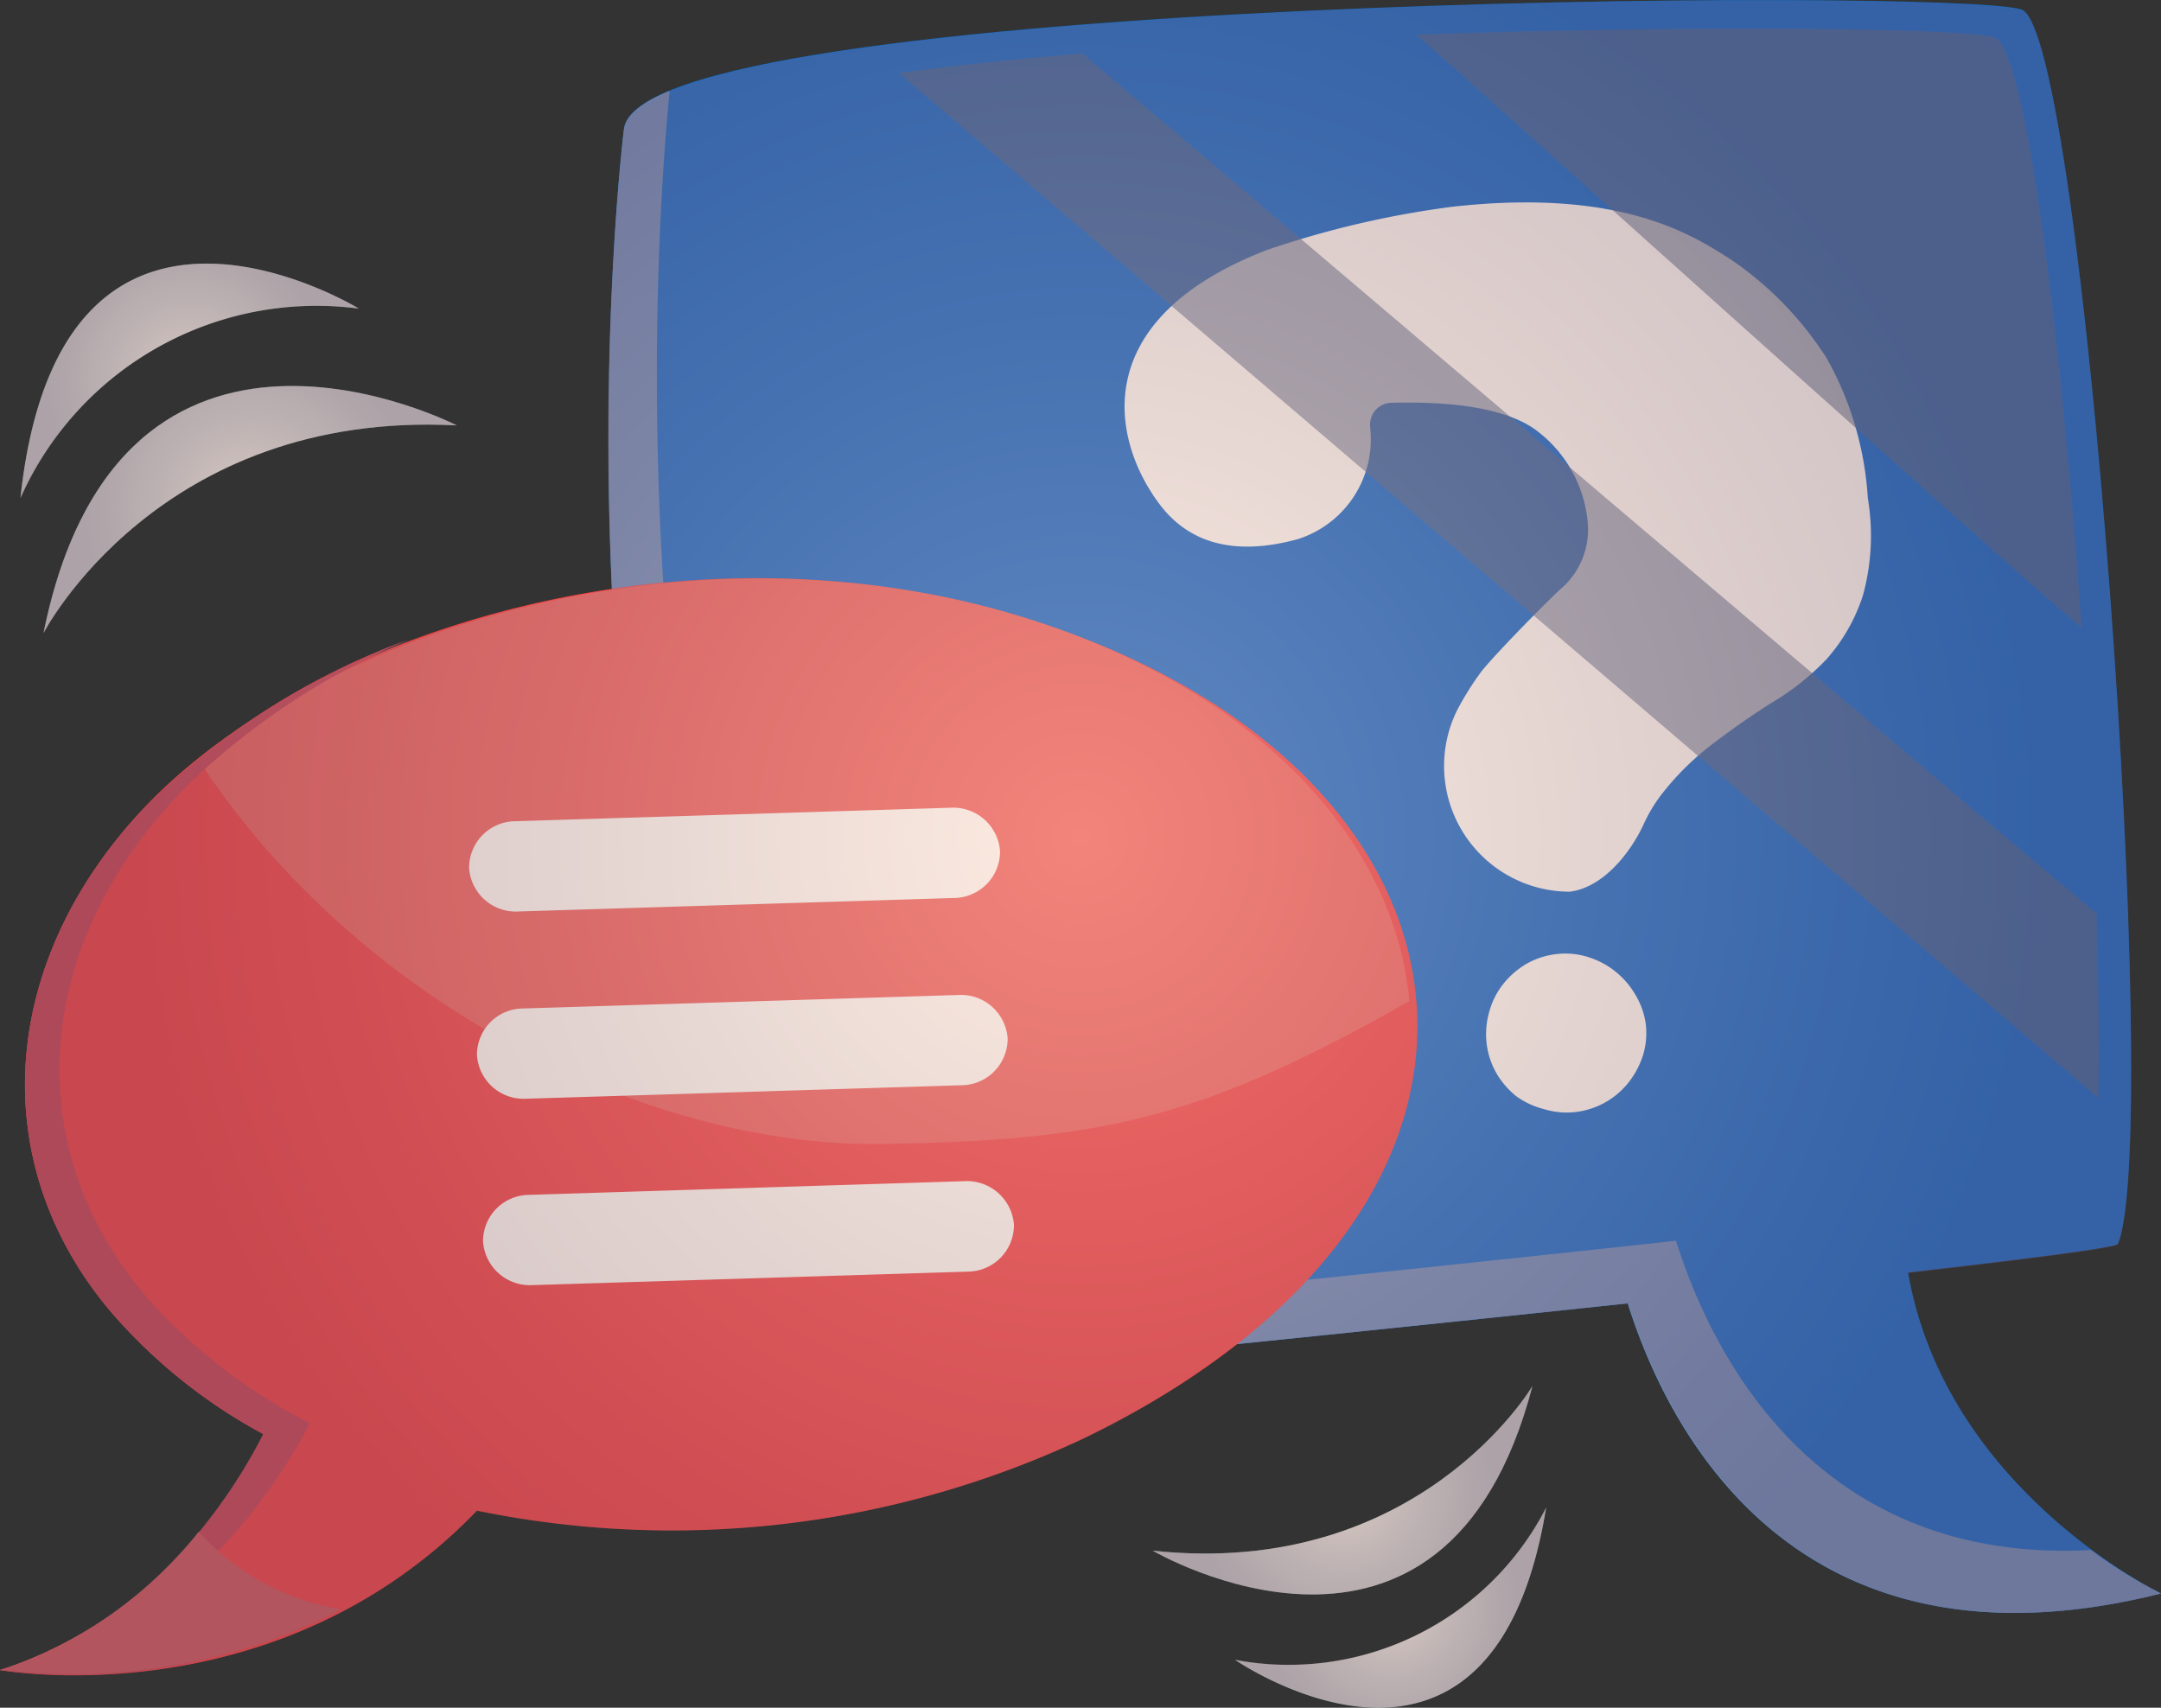 <svg xmlns="http://www.w3.org/2000/svg" xmlns:xlink="http://www.w3.org/1999/xlink" viewBox="0 0 99.36 78.52"><rect x="0" y="0" width="99.36" height="78.52" fill="#333333" stroke="none"/><defs><style>.cls-1{isolation:isolate;}.cls-2{fill:#176dc4;}.cls-3,.cls-8,.cls-9{mix-blend-mode:multiply;}.cls-4{fill:#6b8bb5;}.cls-5{fill:#fdfcf2;}.cls-6{fill:#f14543;}.cls-7{fill:#ea7e72;}.cls-10,.cls-7{opacity:0.55;mix-blend-mode:screen;}.cls-8{fill:#c94854;}.cls-9{fill:#cf595c;}.cls-10{fill:#596881;}.cls-11{fill:#c6cac6;}.cls-12{opacity:0.32;mix-blend-mode:overlay;}.cls-13{fill:url(#radial-gradient);}.cls-14{fill:url(#radial-gradient-2);}.cls-15{fill:url(#radial-gradient-3);}.cls-16{fill:url(#radial-gradient-4);}.cls-17{fill:url(#radial-gradient-5);}</style><radialGradient id="radial-gradient" cx="49.68" cy="38.51" r="44.45" gradientUnits="userSpaceOnUse"><stop offset="0" stop-color="#ffc9bd"/><stop offset="0.15" stop-color="#e6b2ad"/><stop offset="0.55" stop-color="#a87b87"/><stop offset="0.85" stop-color="#82596f"/><stop offset="1" stop-color="#734c66"/></radialGradient><radialGradient id="radial-gradient-2" cx="63.94" cy="73.92" r="6.01" xlink:href="#radial-gradient"/><radialGradient id="radial-gradient-3" cx="61.74" cy="68.52" r="7.04" xlink:href="#radial-gradient"/><radialGradient id="radial-gradient-4" cx="8.72" cy="17.51" r="6.69" xlink:href="#radial-gradient"/><radialGradient id="radial-gradient-5" cx="11.51" cy="23.43" r="7.84" xlink:href="#radial-gradient"/></defs><title>icon_FAQE</title><g class="cls-1"><g id="Layer_2" data-name="Layer 2"><g id="Layer_1-2" data-name="Layer 1"><path class="cls-2" d="M87.73,58.51c5.74-.66,9.58-1.15,9.65-1.32,2.06-5-1.55-55.73-4.43-56.75S29.34-.21,28.69,5.93c0,0-3.91,31,6.59,58.06,0,0,21.79-2.17,39.56-4.06,1.79,5.7,7.62,17.57,24.52,13.34C99.36,73.27,89.45,68.5,87.73,58.51Z"/><g class="cls-3"><path class="cls-4" d="M77.06,57.05C59.29,59,37.51,61.11,37.51,61.11c-9.33-24-7.29-51.17-6.72-56.93-1.26.52-2,1.1-2.1,1.75,0,0-3.91,31,6.59,58.06,0,0,21.79-2.17,39.56-4.06,1.79,5.7,7.62,17.57,24.52,13.34a22.17,22.17,0,0,1-3.22-2C83.39,71.94,78.64,62.09,77.06,57.05Z"/></g><path class="cls-5" d="M75.17,45.7A3.81,3.81,0,0,0,73,44a3.47,3.47,0,0,0-1.44-.13,3.62,3.62,0,0,0-1.38.45,3.93,3.93,0,0,0-1.06.92,3.58,3.58,0,0,0-.64,1.26,3.73,3.73,0,0,0-.13,1.45,3.61,3.61,0,0,0,.45,1.39,3.88,3.88,0,0,0,.91,1.06A3.75,3.75,0,0,0,71,51a3.52,3.52,0,0,0,1.45.13,3.64,3.64,0,0,0,2.43-1.36,4,4,0,0,0,.66-1.24,3.51,3.51,0,0,0,.13-1.45A3.57,3.57,0,0,0,75.17,45.7Z"/><path class="cls-5" d="M85.88,22.91A15,15,0,0,0,84,16.49a15.68,15.68,0,0,0-4.45-4.58c-1.71-1.08-5-3.28-12.8-2.4a43.7,43.7,0,0,0-8.54,2c-8.29,3.23-7.08,8.78-4.89,11.68,1.16,1.54,3.1,2.49,6.35,1.6h0A4.81,4.81,0,0,0,63,19.69v-.06a1,1,0,0,1,1-1.11c3.39-.09,5.61.42,6.77,1.37A5.94,5.94,0,0,1,73,24,3.59,3.59,0,0,1,71.85,27c-.52.44-3.15,3.12-3.74,3.88A13.61,13.61,0,0,0,67,32.65,5.78,5.78,0,0,0,72.17,41h0c1.51-.18,2.79-1.75,3.42-3.14a7,7,0,0,1,.75-1.26,12.66,12.66,0,0,1,2.37-2.37c.88-.67,1.79-1.31,2.72-1.9A11.67,11.67,0,0,0,84,30.29a8.21,8.21,0,0,0,1.66-2.93A10.38,10.38,0,0,0,85.88,22.91Z"/><path class="cls-6" d="M21.93,69.46a44.52,44.52,0,0,0,27.85-3.3c22.34-10.79,19.36-30.8-2.48-37.7-14.92-4.71-31.72,0-40,8C.14,43.45-1,53.12,5.11,60.33a24.73,24.73,0,0,0,7,5.61C10.43,69.26,6.6,74.79,0,76.79,0,76.79,12.65,79.09,21.93,69.46Z"/><path class="cls-7" d="M40.6,52.6c9.93-.17,14.54-1.08,24.2-6.57-.68-7.46-7-14.24-17.5-17.57C33.44,24.08,17.94,27.91,9.17,35,16.45,46.1,29.69,52.77,40.6,52.6Z"/><path class="cls-8" d="M9.41,76.31a26.64,26.64,0,0,1-7.64.13c6.81-2,10.72-7.64,12.48-11a25.29,25.29,0,0,1-7.34-5.61c-6.35-7.21-5.28-16.94,2-24a33.7,33.7,0,0,1,9.85-6.42A33.64,33.64,0,0,0,7.28,36.51C.14,43.45-1,53.12,5.11,60.33a24.73,24.73,0,0,0,7,5.61C10.43,69.26,6.6,74.79,0,76.79A26.31,26.31,0,0,0,9.41,76.31Z"/><path class="cls-9" d="M15.7,74a11.26,11.26,0,0,1-6.56-3.57A19.38,19.38,0,0,1,0,76.79H.2a26.63,26.63,0,0,0,9.21-.51h0A26.2,26.2,0,0,0,15.7,74Z"/><path class="cls-10" d="M95.71,28.86c-.94-13.31-2.55-26.63-4-27.13-1.22-.44-13.42-.6-26.59-.14C66.27,2.55,92.27,26,95.71,28.86Z"/><path class="cls-10" d="M96.48,50.49c.06-2.32,0-5.24-.08-8.5-.5-.3-42.87-36.37-46.64-39.53-3,.25-5.89.55-8.42.9Z"/><path class="cls-5" d="M23.84,41.91l20-.62a2.14,2.14,0,0,0,2.14-2.15v0a2.16,2.16,0,0,0-2.28-2l-20,.62a2.14,2.14,0,0,0-2.13,2.16v0A2.15,2.15,0,0,0,23.84,41.91Z"/><path class="cls-5" d="M24.19,50.52l20-.62a2.14,2.14,0,0,0,2.14-2.15v0a2.15,2.15,0,0,0-2.27-2l-20,.62a2.13,2.13,0,0,0-2.13,2.15v0A2.15,2.15,0,0,0,24.19,50.52Z"/><path class="cls-5" d="M46.62,56.31a2.17,2.17,0,0,0-2.28-2l-20,.63a2.13,2.13,0,0,0-2.13,2.15v0a2.16,2.16,0,0,0,2.28,2l20-.62a2.14,2.14,0,0,0,2.13-2.16Z"/><path class="cls-11" d="M71.09,69.32a13.3,13.3,0,0,1-14.3,7S68.61,84.5,71.09,69.32Z"/><path class="cls-11" d="M70.46,63.73S65.23,72.61,53,71.3C53,71.3,66.43,79.19,70.46,63.73Z"/><path class="cls-11" d="M.94,22.9A14.9,14.9,0,0,1,16.5,14.19S2.77,5.77.94,22.9Z"/><path class="cls-11" d="M2,29.11s5.29-10.26,19-9.55C21,19.56,5.54,11.58,2,29.11Z"/><g class="cls-12"><path class="cls-13" d="M99.27,73.23l-.06,0-.2-.11L98.89,73l-.43-.24-.07,0-.52-.32-.22-.14L97.17,72l-.25-.17-.78-.56h0c-3-2.27-7.33-6.48-8.41-12.73,5.74-.66,9.58-1.15,9.65-1.32,2.06-5-1.55-55.73-4.43-56.75s-60.31-.67-64.06,5a.41.41,0,0,0-.05.09.64.64,0,0,0-.08.14,1.25,1.25,0,0,0-.07.26,137.63,137.63,0,0,0-.55,21.16A44.91,44.91,0,0,0,18,29.84c.27-.13.54-.28.82-.41A35.08,35.08,0,0,0,9,35l-.17.13c-.54.46-1.08.92-1.58,1.41C.14,43.45-1,53.12,5.11,60.33a24.73,24.73,0,0,0,7,5.61,25.6,25.6,0,0,1-3,4.52h0A20.72,20.72,0,0,1,2.9,75.6l-.18.09c-.35.17-.7.34-1.07.49l-.28.12c-.45.18-.9.35-1.37.49H0s12.65,2.3,21.93-7.33a44.52,44.52,0,0,0,27.85-3.3,38.69,38.69,0,0,0,7.09-4.36c5.81-.59,12.1-1.25,18-1.87,1.8,5.7,7.63,17.57,24.53,13.34Z"/><path class="cls-14" d="M56.79,76.31s11.82,8.19,14.3-7A13.3,13.3,0,0,1,56.79,76.31Z"/><path class="cls-15" d="M70.46,63.73S65.23,72.61,53,71.3C53,71.3,66.43,79.19,70.46,63.73Z"/><path class="cls-16" d="M16.5,14.19S2.77,5.77.94,22.9A14.9,14.9,0,0,1,16.5,14.19Z"/><path class="cls-17" d="M2,29.11s5.29-10.26,19-9.55C21,19.56,5.54,11.58,2,29.11Z"/></g></g></g></g></svg>